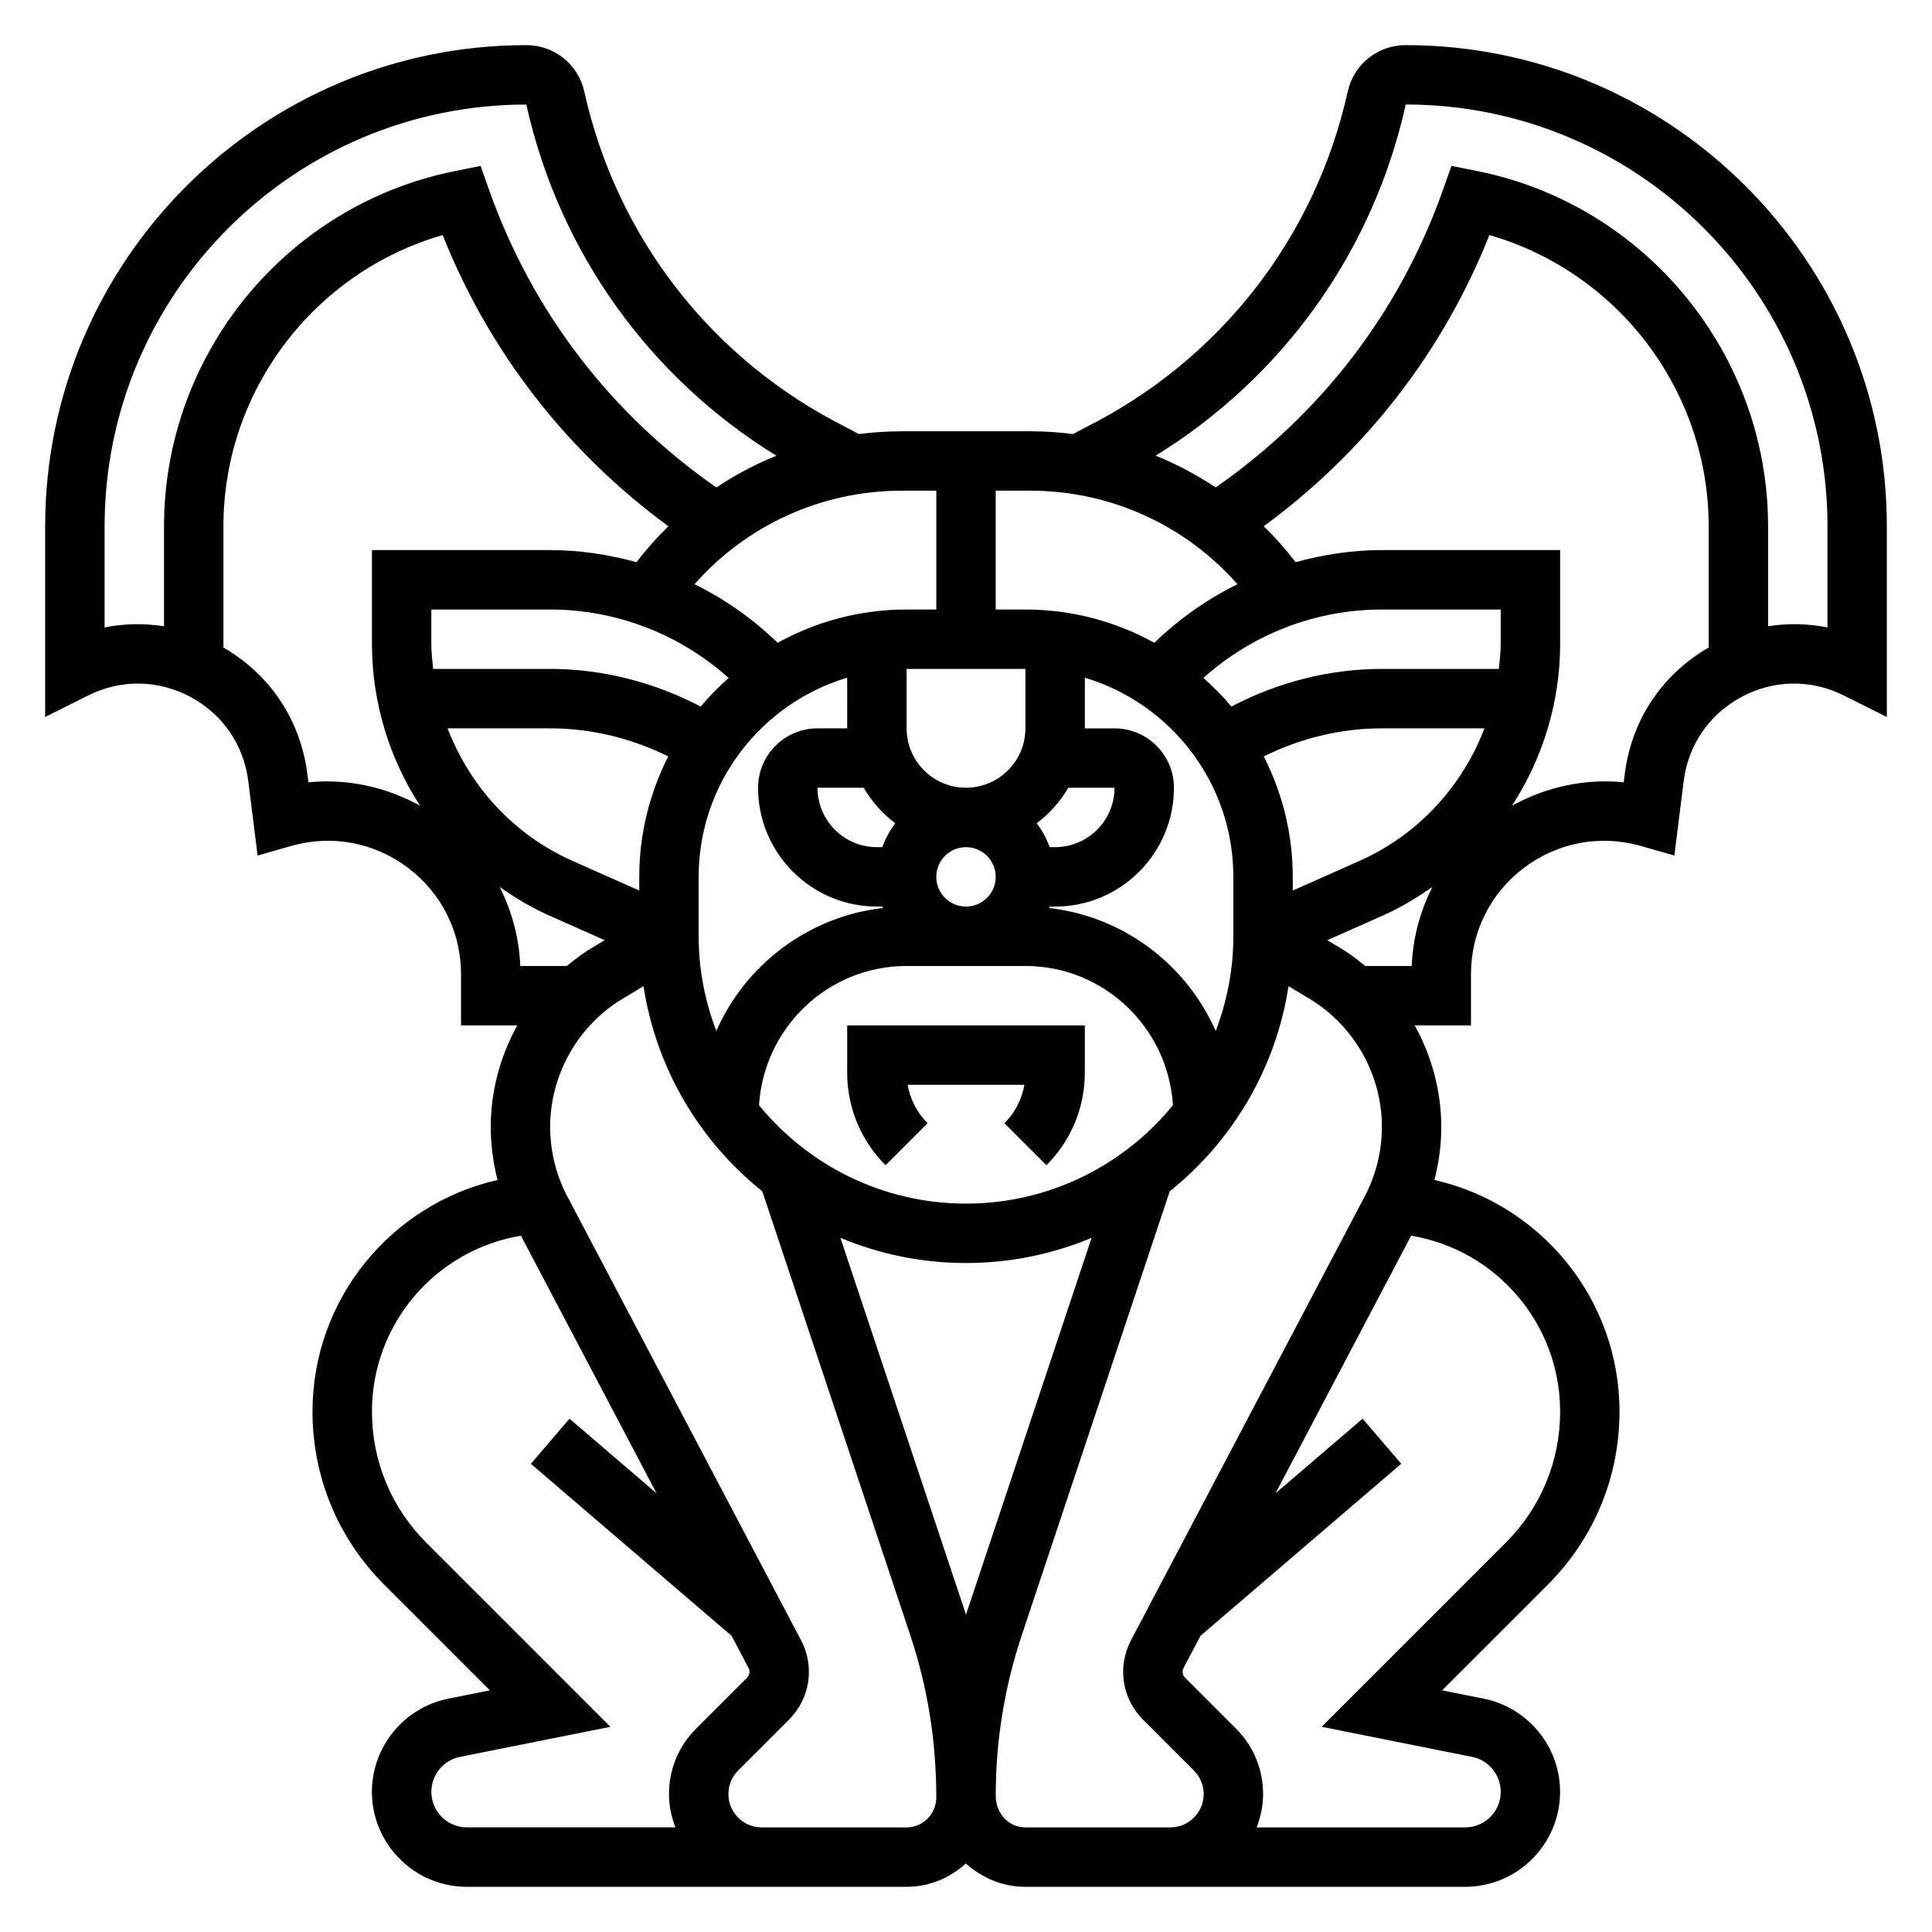 <?xml version="1.0" encoding="UTF-8"?>
<!-- Uploaded to: SVG Repo, www.svgrepo.com, Generator: SVG Repo Mixer Tools -->
<svg fill="#000000" width="800px" height="800px" version="1.1" viewBox="144 144 512 512" xmlns="http://www.w3.org/2000/svg">
 <g>
  <path d="m368.51 428.23c0 9.281 3.613 18.004 10.18 24.57l11.133-11.133c-2.801-2.801-4.629-6.344-5.289-10.18h30.938c-0.66 3.832-2.481 7.375-5.289 10.18l11.133 11.133c6.559-6.566 10.172-15.289 10.172-24.57v-12.484h-62.977z"/>
  <path d="m516.52 155.96c-7.43 0-13.754 5.078-15.367 12.328-8.621 38.785-33.945 71.219-69.684 89.086l-3.078 1.652c-3.723-0.469-7.5-0.73-11.316-0.73h-34.148c-3.816 0-7.598 0.262-11.328 0.738l-3.281-1.762c-35.535-17.766-60.852-50.199-69.469-88.984-1.617-7.25-7.934-12.328-15.371-12.328-70.305 0-127.51 57.207-127.51 127.51v50.539l11.391-5.699c8.668-4.344 18.539-4.203 27.094 0.371 8.559 4.582 14.145 12.723 15.352 22.348l2.465 19.695 8.832-2.519c10.777-3.102 22.074-0.969 31.008 5.762 8.945 6.746 14.07 17.035 14.07 28.23v13.539h14.918c-4.519 8.125-7.047 17.375-7.047 26.906 0 4.769 0.621 9.508 1.812 14.066-28.184 6.379-49.047 31.559-49.047 61.363 0 17.336 6.746 33.621 19.004 45.879l28.008 28.008-11.027 2.203c-11.73 2.356-20.238 12.73-20.238 24.688 0 13.879 11.297 25.176 25.176 25.176h116.52c6.055 0 11.531-2.371 15.711-6.195 4.199 3.809 9.691 6.195 15.777 6.195h116.52c13.879 0 25.172-11.297 25.172-25.176 0-11.957-8.508-22.332-20.23-24.688l-11.027-2.203 28.008-28.008c12.25-12.258 18.996-28.543 18.996-45.879 0-29.805-20.859-54.984-49.051-61.363 1.195-4.578 1.816-9.312 1.816-14.066 0-9.531-2.527-18.773-7.047-26.906h14.922v-13.539c0-11.195 5.125-21.484 14.059-28.23 8.949-6.731 20.23-8.855 31.008-5.762l8.832 2.519 2.465-19.695c1.203-9.629 6.793-17.766 15.352-22.348 8.551-4.574 18.43-4.715 27.094-0.371l11.398 5.699v-50.539c0-70.305-57.207-127.51-127.51-127.51zm-44.586 142.86c-8.055 3.977-15.484 9.188-22.02 15.531-10.137-5.613-21.781-8.824-34.172-8.824h-7.871v-31.488h9.203c21.191 0 41.066 9.129 54.859 24.781zm27.117 96.32-3.297-1.977 14.934-6.637c4.621-2.055 8.855-4.652 12.91-7.477-3.258 6.414-5.172 13.516-5.481 20.949h-12.328c-2.117-1.773-4.336-3.426-6.738-4.859zm-99.051 176.76-33.289-99.863c10.254 4.289 21.496 6.676 33.289 6.676s23.035-2.387 33.289-6.676zm0-108.93c-22.098 0-41.855-10.18-54.852-26.078 1.297-20.543 18.246-36.898 39.105-36.898h31.484c20.859 0 37.809 16.359 39.109 36.895-12.992 15.902-32.754 26.082-54.848 26.082zm-105.79-62.977h-12.328c-0.309-7.43-2.219-14.531-5.481-20.949 4.055 2.824 8.289 5.422 12.91 7.477l14.934 6.637-3.297 1.977c-2.402 1.441-4.621 3.094-6.738 4.859zm-35.906-85.406v-9.059h31.488c17.555 0 34.371 6.543 47.297 18.137-2.637 2.363-5.141 4.856-7.398 7.582-12.32-6.426-25.918-9.977-39.898-9.977h-31c-0.234-2.211-0.488-4.422-0.488-6.684zm157.44 6.684v15.742c0 8.684-7.062 15.742-15.742 15.742-8.684 0-15.742-7.062-15.742-15.742v-15.742zm6.426 47.234c-0.82-2.297-1.969-4.426-3.426-6.336 3.394-2.535 6.219-5.731 8.367-9.406l12.25-0.004c0 8.684-7.062 15.742-15.742 15.742zm-45.785 0c-8.684 0-15.742-7.062-15.742-15.742h12.25c2.141 3.676 4.969 6.871 8.367 9.406-1.457 1.914-2.598 4.031-3.426 6.336zm15.742 7.871c0-4.344 3.527-7.871 7.871-7.871s7.871 3.527 7.871 7.871-3.527 7.871-7.871 7.871-7.871-3.527-7.871-7.871zm-23.613-39.359h-7.871c-8.684 0-15.742 7.062-15.742 15.742 0 17.367 14.121 31.488 31.488 31.488h1.449c0.047 0.125 0.07 0.262 0.117 0.387-19.781 2.266-36.391 15.035-44.121 32.582-2.981-7.809-4.684-16.246-4.684-25.098v-15.742c0-24.906 16.633-45.988 39.359-52.781zm-55.105 39.359v3.629l-17.703-7.871c-15.562-6.91-27.207-19.758-33.094-35.117h27.18c10.926 0 21.578 2.637 31.301 7.438-4.875 9.605-7.684 20.43-7.684 31.922zm152.77 40.848c-7.738-17.547-24.348-30.324-44.121-32.582 0.047-0.125 0.078-0.262 0.117-0.387h1.445c17.367 0 31.488-14.121 31.488-31.488 0-8.684-7.062-15.742-15.742-15.742h-7.871v-13.422c22.734 6.793 39.359 27.875 39.359 52.781v15.742c0 8.844-1.703 17.281-4.676 25.098zm38.125-45.09-17.703 7.871-0.004-3.629c0-11.492-2.809-22.316-7.684-31.922 9.723-4.801 20.375-7.438 31.301-7.438h27.184c-5.883 15.355-17.531 28.195-33.094 35.117zm37.398-57.547c0 2.258-0.25 4.473-0.488 6.684h-31c-13.98 0-27.574 3.551-39.895 9.973-2.258-2.723-4.762-5.227-7.398-7.582 12.922-11.594 29.738-18.133 47.293-18.133h31.488zm-149.57-40.547v31.488h-7.871c-12.391 0-24.035 3.211-34.18 8.824-6.535-6.344-13.957-11.562-22.02-15.531 13.801-15.652 33.68-24.781 54.871-24.781zm-220.41 36.242v-26.805c0-61.637 50.137-111.77 111.76-111.77 8.699 39.125 32.676 72.367 66.266 93.07-5.582 2.242-10.895 5.078-15.902 8.406-27.961-19.469-48.781-46.547-60.207-78.785l-2.273-6.422-6.684 1.34c-44.742 8.902-77.215 48.508-77.215 94.156v26.496c-5.227-0.816-10.547-0.738-15.742 0.316zm54 41.043-0.285-2.25c-1.777-14.242-9.867-26.324-22.227-33.465v-32.141c0-35.93 24.066-67.391 58.102-77.168 12.375 31.055 32.914 57.418 59.812 77.16-3.031 2.945-5.84 6.125-8.453 9.516-7.394-2.019-15.055-3.195-22.871-3.195h-47.23v24.805c0 15.562 4.606 30.41 12.77 42.949-9.117-5.019-19.367-7.25-29.617-6.211zm32.59 267.52c0-4.473 3.188-8.367 7.582-9.25l39.871-7.973-48.805-48.805c-9.281-9.285-14.391-21.625-14.391-34.75 0-23.301 16.98-42.871 39.484-46.586l35.938 68.258-23.066-19.766-10.242 11.949 53.191 45.586 4.488 8.516c0.449 0.844 0.285 1.906-0.395 2.582l-13.477 13.477c-4.652 4.633-7.203 10.805-7.203 17.375 0 3.117 0.637 6.07 1.699 8.816h-55.246c-5.199 0.004-9.43-4.227-9.43-9.43zm125.95 9.434h-38.414c-4.859 0-8.816-3.961-8.816-8.836 0-2.356 0.914-4.566 2.582-6.234l13.477-13.477c5.598-5.598 6.879-14.059 3.188-21.059l-61.395-116.59c-3.32-5.91-5.086-12.641-5.086-19.441 0-13.855 7.383-26.875 19.254-34l5.481-3.289c3.379 21.891 14.918 41.094 31.48 54.355l39.234 117.7c4.566 13.699 6.879 27.977 6.879 42.895 0.008 4.402-3.516 7.977-7.863 7.977zm31.488 0c-4.344 0-7.871-3.574-7.871-8.438 0-14.453 2.312-28.727 6.879-42.43l39.234-117.7c16.562-13.266 28.102-32.465 31.48-54.355l5.481 3.289c11.887 7.121 19.262 20.141 19.262 33.996 0 6.801-1.762 13.531-5.195 19.641l-61.285 116.39c-3.691 7.008-2.41 15.469 3.188 21.066l13.477 13.477c1.672 1.672 2.586 3.891 2.586 6.25 0 4.856-3.961 8.816-8.816 8.816zm141.7-110.21c0 13.121-5.109 25.465-14.391 34.746l-48.805 48.805 39.871 7.973c4.394 0.887 7.582 4.777 7.582 9.254 0 5.203-4.227 9.434-9.43 9.434h-55.254c1.062-2.75 1.707-5.711 1.707-8.836 0-6.559-2.551-12.73-7.195-17.367l-13.477-13.477c-0.676-0.676-0.836-1.738-0.395-2.59l4.481-8.5 53.199-45.594-10.242-11.949-23.074 19.773 35.938-68.266c22.496 3.723 39.484 23.293 39.484 46.594zm17.133-169-0.285 2.25c-10.266-1.023-20.508 1.195-29.621 6.211 8.16-12.531 12.773-27.379 12.773-42.949v-24.805h-47.23c-7.816 0-15.477 1.172-22.867 3.203-2.613-3.394-5.422-6.574-8.453-9.516 26.898-19.742 47.438-46.105 59.812-77.16 34.035 9.777 58.102 41.234 58.102 77.16v32.141c-12.359 7.141-20.453 19.223-22.23 33.465zm53.719-38.793c-5.203-1.047-10.516-1.133-15.742-0.309v-26.496c0-45.648-32.473-85.254-77.223-94.172l-6.684-1.34-2.273 6.422c-11.43 32.242-32.242 59.316-60.207 78.785-5.016-3.32-10.328-6.164-15.91-8.406 33.672-20.781 57.586-53.996 66.27-93.062 61.629 0 111.77 50.137 111.77 111.77z"/>
 </g>
</svg>
